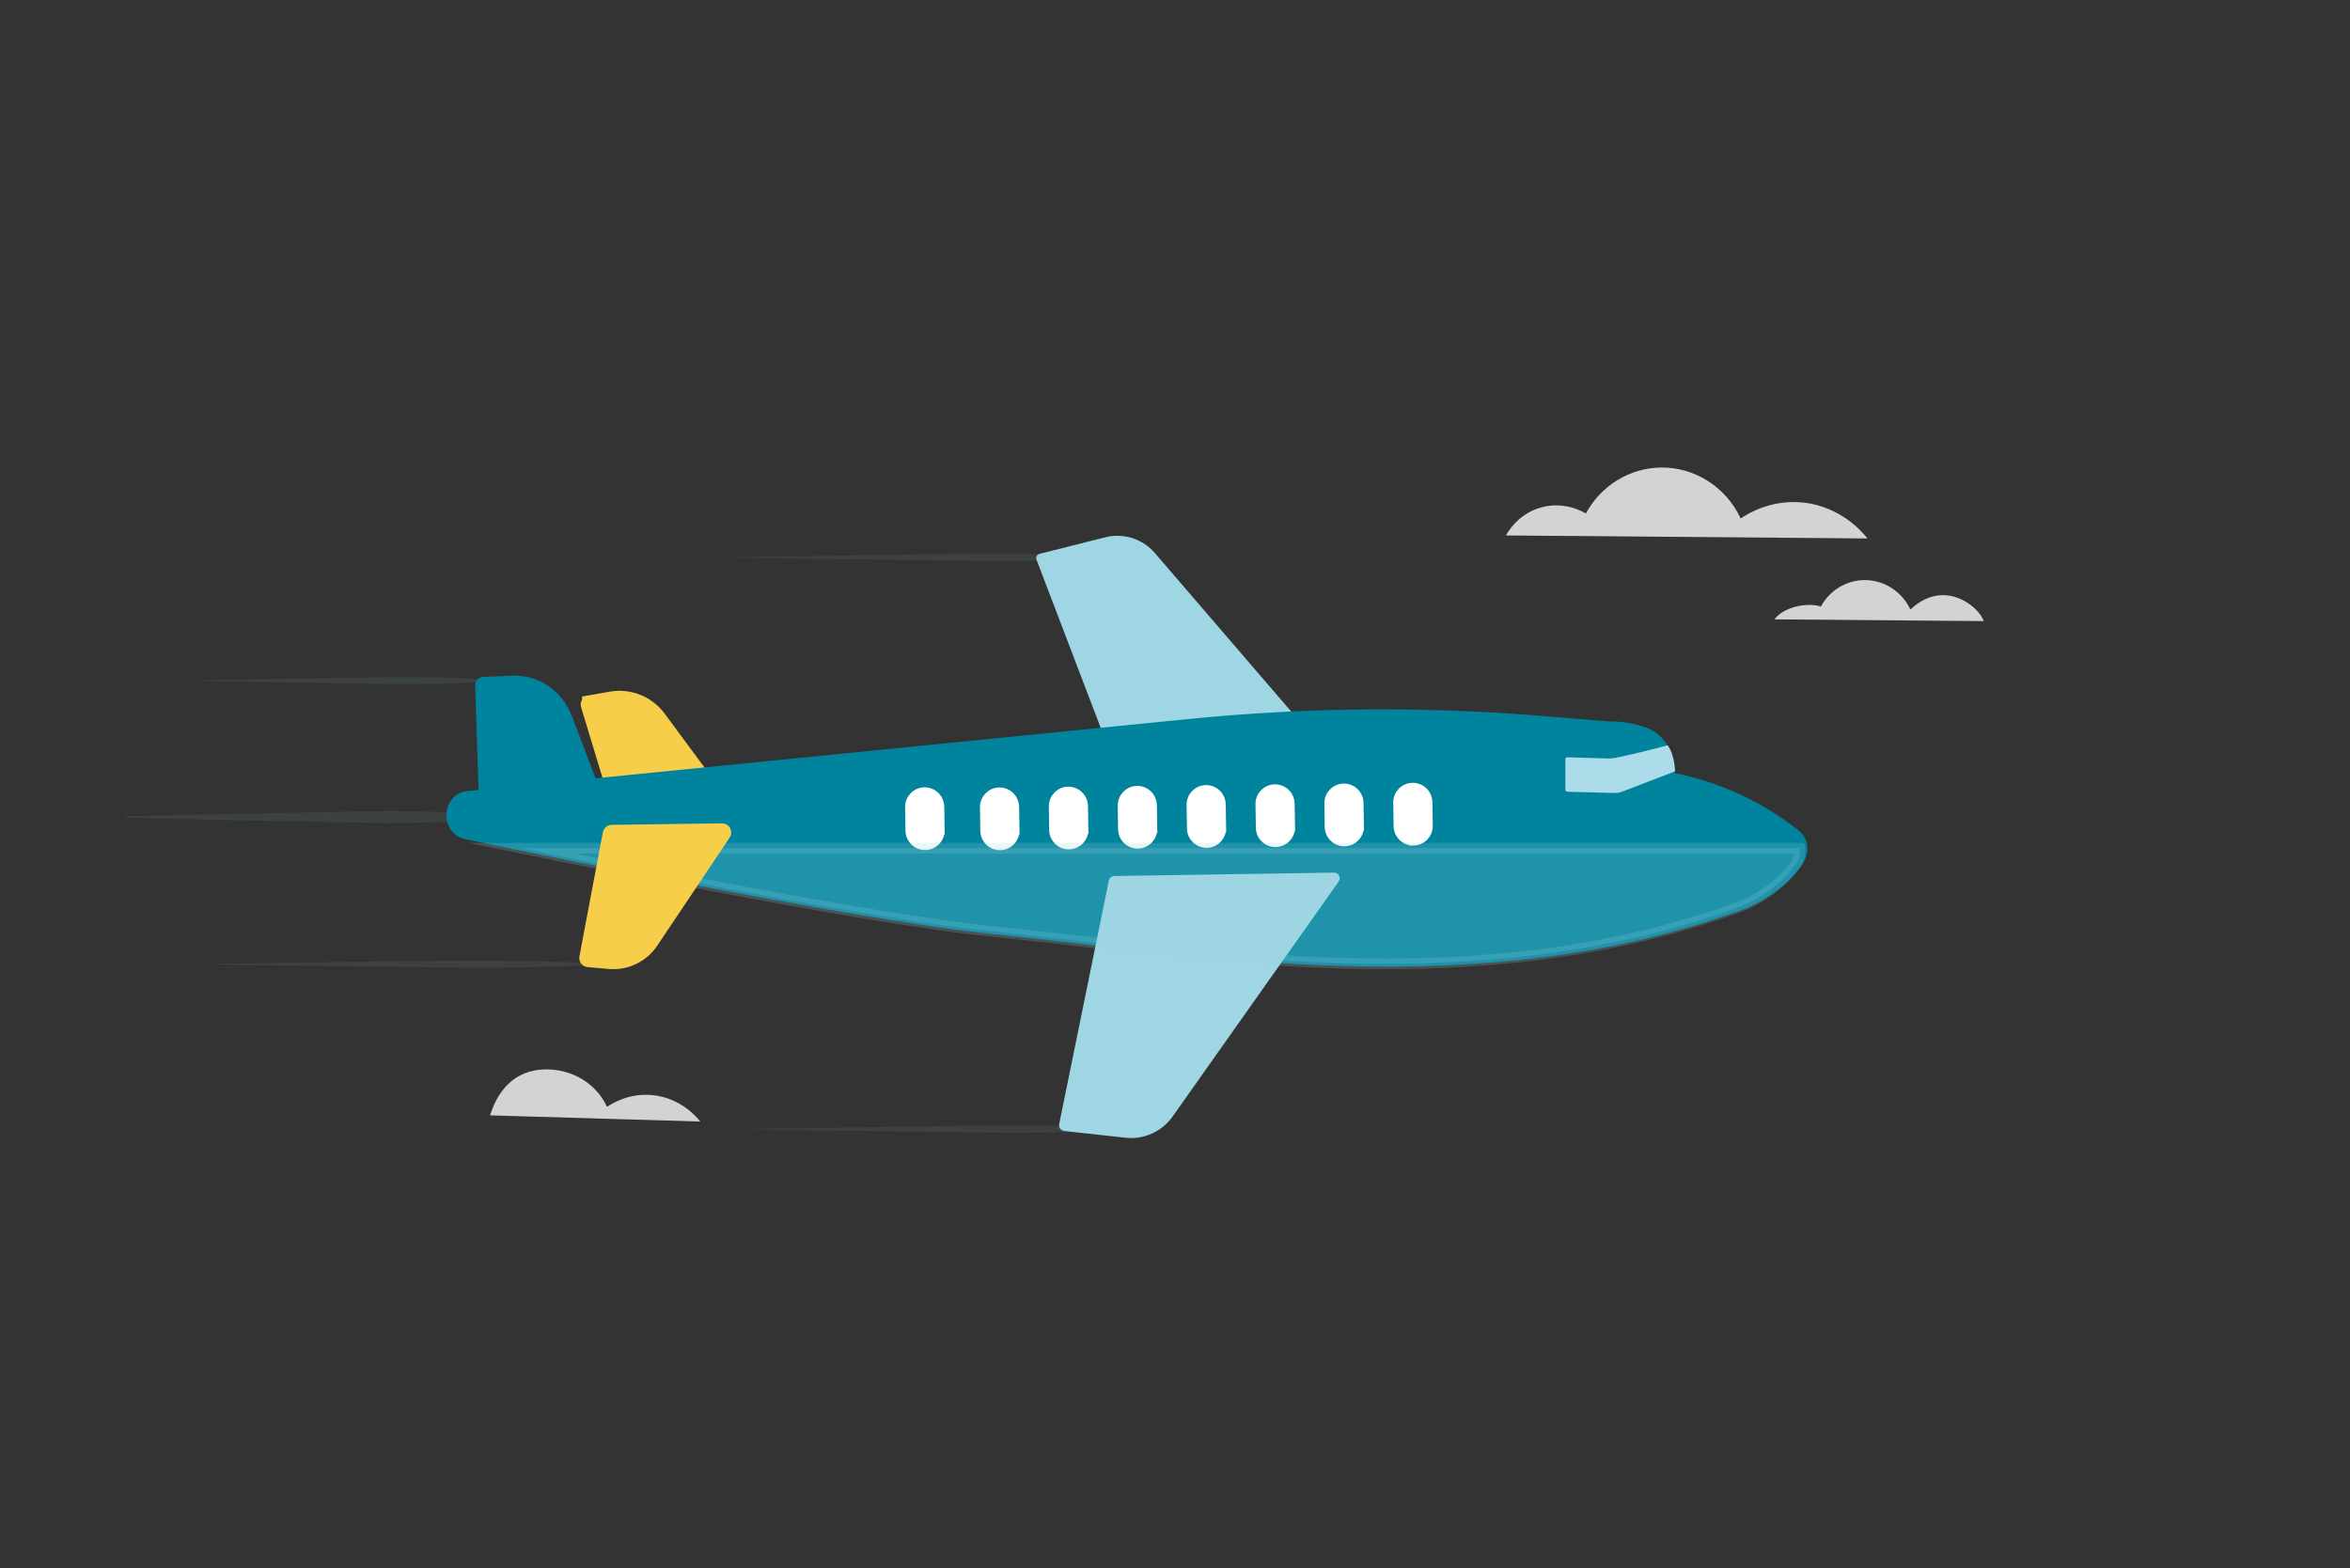<svg width="1100" height="734" viewBox="0 0 1100 734" fill="none" xmlns="http://www.w3.org/2000/svg">
<rect x="0" y="0" width="1100" height="734" fill="#333333" stroke="none"/>
<g opacity="0.3">
<path opacity="0.3" d="M101.275 451.091C155.86 450.702 216.427 448.43 270.773 450.518C274.538 450.713 278.302 450.842 282.078 451.091V451.416C278.313 451.664 274.549 451.794 270.773 451.989C244.465 453.125 217.973 453.049 191.676 452.551C169.176 452.346 123.786 451.773 101.275 451.416V451.091Z" fill="#9ED6E3"/>
</g>
<g opacity="0.3">
<path opacity="0.3" d="M352.532 528.36C407.116 527.971 467.683 525.699 522.03 527.787C525.795 527.982 529.559 528.111 533.334 528.36V528.685C529.57 528.933 525.805 529.063 522.03 529.258C495.722 530.394 469.241 530.318 442.933 529.821C420.433 529.615 375.043 529.042 352.532 528.685V528.36Z" fill="#9ED6E3"/>
</g>
<g opacity="0.3">
<path opacity="0.3" d="M94.84 318.404C112.028 318.047 146.579 317.474 163.757 317.268C186.744 316.728 209.721 316.63 232.675 318.404V318.729C209.71 320.503 186.744 320.406 163.757 319.865C146.59 319.659 111.996 319.086 94.84 318.729V318.404Z" fill="#9ED6E3"/>
</g>
<g opacity="0.3">
<path opacity="0.3" d="M58.417 382.141C84.454 381.395 122.359 380.702 148.818 380.248C178.545 379.318 209.655 379.22 239.22 382.141V382.682C231.691 383.461 224.151 383.937 216.622 384.315C201.802 385.04 186.247 385.451 171.427 385.094C157.029 384.716 118.497 384.023 103.623 383.774C88.554 383.407 73.486 383.125 58.428 382.693V382.152L58.417 382.141Z" fill="#9ED6E3"/>
</g>
<g opacity="0.3">
<path opacity="0.3" d="M345.912 260.737C400.497 260.348 461.063 258.076 515.41 260.164C519.175 260.358 522.939 260.488 526.715 260.737V261.062C522.95 261.31 519.186 261.44 515.41 261.635C489.102 262.771 462.61 262.695 436.313 262.197C413.813 261.992 368.423 261.419 345.912 261.062V260.737Z" fill="#9ED6E3"/>
</g>
<path d="M517.67 347.092L485.164 261.937C484.731 260.801 485.38 259.547 486.559 259.244L517.335 251.488C525.859 249.335 534.859 252.191 540.582 258.854L611.392 341.175C612.496 342.462 611.63 344.453 609.943 344.528L519.65 348.412C518.774 348.444 517.973 347.925 517.67 347.103V347.092Z" fill="#9ED6E3"/>
<path d="M275.977 328.952L286.016 327.188C294.529 325.685 303.162 329.135 308.3 336.091L328.161 362.962C328.539 363.481 328.193 364.216 327.555 364.249L287.011 366.358C286.643 366.38 286.308 366.142 286.2 365.785L275.35 329.99C275.209 329.525 275.501 329.049 275.977 328.962V328.952Z" fill="#F6CE4A" stroke="#F6CE4A" stroke-width="7" stroke-miterlimit="10"/>
<path d="M840.431 390.687C835.087 386.457 828.651 382.033 821.079 377.933C806.583 370.068 793.159 366.239 783.348 364.27C782.363 363.967 781.617 363.145 781.433 362.129L780.254 355.551C779.215 349.775 775.245 344.885 769.718 342.906C764.395 341.002 758.77 340.083 753.113 340.18L721.418 337.584C666.465 333.084 611.21 333.57 556.344 339.055L277.135 366.964L265.43 336.253C261.157 325.046 251.184 318.275 239.652 318.761L226.066 319.335C225.417 319.367 224.876 320.005 224.897 320.719L226.596 372.016L218.71 372.805C215.27 373.108 212.392 375.856 211.624 379.599C210.597 384.553 213.55 389.443 218.05 390.265C218.05 390.265 396.938 427.92 465.282 434.746C560.552 444.254 692.211 469.07 816.903 422.63C817.671 422.338 831.918 416.432 841.015 404.024C844.196 399.697 844.639 394.051 840.431 390.719V390.687Z" fill="#00839C" stroke="#00839C" stroke-width="5" stroke-miterlimit="10"/>
<path d="M521.607 410.028L624.395 408.438C626.569 408.405 627.856 410.85 626.602 412.624L548.878 522.605C543.881 529.68 535.421 533.487 526.811 532.535L498.09 529.355C496.543 529.182 495.473 527.711 495.775 526.186L519.033 412.148C519.282 410.926 520.342 410.039 521.597 410.028H521.607Z" fill="#9ED6E3"/>
<path d="M661.607 393.759C657.648 393.824 654.392 390.665 654.327 386.706L654.154 375.683C654.089 371.724 657.237 368.457 661.196 368.392C661.834 368.392 662.462 368.457 663.057 368.608C666.129 369.376 668.422 372.135 668.487 375.456L668.66 386.479C668.725 390.438 665.566 393.705 661.607 393.77V393.759Z" fill="white" stroke="white" stroke-width="4" stroke-miterlimit="10" stroke-linecap="round"/>
<path d="M475.19 388.653C475.255 392.612 472.097 395.879 468.148 395.944C464.189 396.009 460.933 392.85 460.868 388.891L460.695 377.868C460.63 373.909 463.789 370.642 467.748 370.577C468.386 370.577 469.014 370.642 469.609 370.793C472.681 371.562 474.974 374.309 475.028 377.63L475.201 388.653H475.19Z" fill="white" stroke="white" stroke-width="4" stroke-miterlimit="10" stroke-linecap="round"/>
<path d="M507.438 388.285C507.503 392.245 504.344 395.511 500.396 395.576C496.437 395.641 493.181 392.483 493.116 388.523L492.943 377.5C492.878 373.541 496.036 370.274 499.996 370.209C500.634 370.209 501.261 370.274 501.856 370.426C504.928 371.194 507.222 373.941 507.276 377.262L507.449 388.285H507.438Z" fill="white" stroke="white" stroke-width="4" stroke-miterlimit="10" stroke-linecap="round"/>
<path d="M440.163 388.588C440.228 392.547 437.069 395.814 433.121 395.879C429.161 395.944 425.905 392.785 425.84 388.826L425.667 377.803C425.602 373.844 428.761 370.577 432.72 370.512C433.359 370.512 433.986 370.577 434.581 370.729C437.653 371.497 439.946 374.244 440 377.565L440.174 388.588H440.163Z" fill="white" stroke="white" stroke-width="4" stroke-miterlimit="10" stroke-linecap="round"/>
<path d="M539.683 387.917C539.748 391.876 536.589 395.143 532.641 395.208C528.682 395.273 525.426 392.114 525.361 388.155L525.188 377.132C525.123 373.173 528.282 369.906 532.241 369.841C532.879 369.841 533.506 369.906 534.101 370.058C537.174 370.826 539.467 373.573 539.521 376.894L539.694 387.917H539.683Z" fill="white" stroke="white" stroke-width="4" stroke-miterlimit="10" stroke-linecap="round"/>
<path d="M571.92 387.55C571.985 391.509 568.826 394.776 564.878 394.841C560.919 394.905 557.663 391.747 557.598 387.788L557.425 376.765C557.36 372.805 560.518 369.539 564.478 369.474C565.116 369.474 565.743 369.539 566.338 369.69C569.41 370.458 571.704 373.206 571.758 376.527L571.931 387.55H571.92Z" fill="white" stroke="white" stroke-width="4" stroke-miterlimit="10" stroke-linecap="round"/>
<path d="M604.167 387.193C604.232 391.152 601.074 394.419 597.125 394.484C593.166 394.549 589.91 391.39 589.845 387.431L589.672 376.408C589.607 372.448 592.766 369.182 596.725 369.117C597.363 369.117 597.991 369.182 598.586 369.333C601.658 370.101 603.951 372.849 604.005 376.17L604.178 387.193H604.167Z" fill="white" stroke="white" stroke-width="4" stroke-miterlimit="10" stroke-linecap="round"/>
<path d="M636.413 386.825C636.477 390.784 633.319 394.051 629.37 394.116C625.411 394.181 622.155 391.022 622.09 387.063L621.917 376.04C621.852 372.081 625.011 368.814 628.97 368.749C629.608 368.749 630.236 368.814 630.831 368.965C633.903 369.733 636.196 372.481 636.25 375.802L636.423 386.825H636.413Z" fill="white" stroke="white" stroke-width="4" stroke-miterlimit="10" stroke-linecap="round"/>
<path d="M784.104 361.004C783.996 358.429 783.282 352.339 780.599 348.834C773.362 350.792 764.168 353.074 756.325 354.697C755.341 354.903 753.718 355.032 752.723 355.011L733.717 354.459C733.165 354.448 732.711 354.881 732.711 355.433V369.603C732.711 370.134 733.132 370.566 733.662 370.577L755.957 371.172C756.887 371.194 757.818 371.064 758.705 370.772L784.115 361.004H784.104Z" fill="#ACDCE9"/>
<path d="M704.911 250.623L874.139 252.029C872.321 249.714 861.969 236.982 843.752 235.197C828.759 233.726 817.834 240.595 814.772 242.672C807.968 227.971 793.257 218.603 777.377 218.83C762.795 219.036 749.359 227.311 742.317 240.335C740.857 239.47 732.17 234.472 721.277 237.534C710.557 240.541 705.733 249.108 704.911 250.623Z" fill="#D4D2D2"/>
<path d="M830.651 289.901L928.57 290.712C925.931 283.291 909.607 270.743 894.214 285.303C890.276 276.801 881.763 271.37 872.568 271.511C864.131 271.63 856.353 276.411 852.285 283.951C851.442 283.443 846.303 282.328 840.008 284.102C833.798 285.844 831.127 289.024 830.651 289.901Z" fill="#D4D2D2"/>
<path d="M229.408 522.054L327.782 524.953C326.452 523.255 318.836 513.898 305.444 512.578C294.421 511.496 286.384 516.548 284.134 518.073C279.136 507.266 268.308 500.841 256.636 500.549C234.644 499.997 230.003 520.94 229.397 522.054H229.408Z" fill="#D4D2D2"/>
<path opacity="0.2" d="M464.34 435.958C559.609 445.466 691.268 470.281 815.961 423.842C816.729 423.55 830.975 417.644 840.073 405.236C841.922 402.705 842.842 399.741 842.453 397.037H243.978C296.551 407.778 412.384 430.776 464.34 435.969V435.958Z" fill="#9ED6E3" stroke="#9ED6E3" stroke-width="5" stroke-miterlimit="10"/>
<path d="M286.362 389.573L338.047 388.88C338.653 388.88 339.021 389.551 338.686 390.049L304.708 440.728C300.403 447.154 292.939 450.724 285.237 450.053L275.328 449.188C274.884 449.144 274.571 448.733 274.657 448.301L285.637 390.189C285.702 389.843 286.005 389.584 286.362 389.573Z" fill="#F6CE4A" stroke="#F6CE4A" stroke-width="7" stroke-miterlimit="10"/>
</svg>
